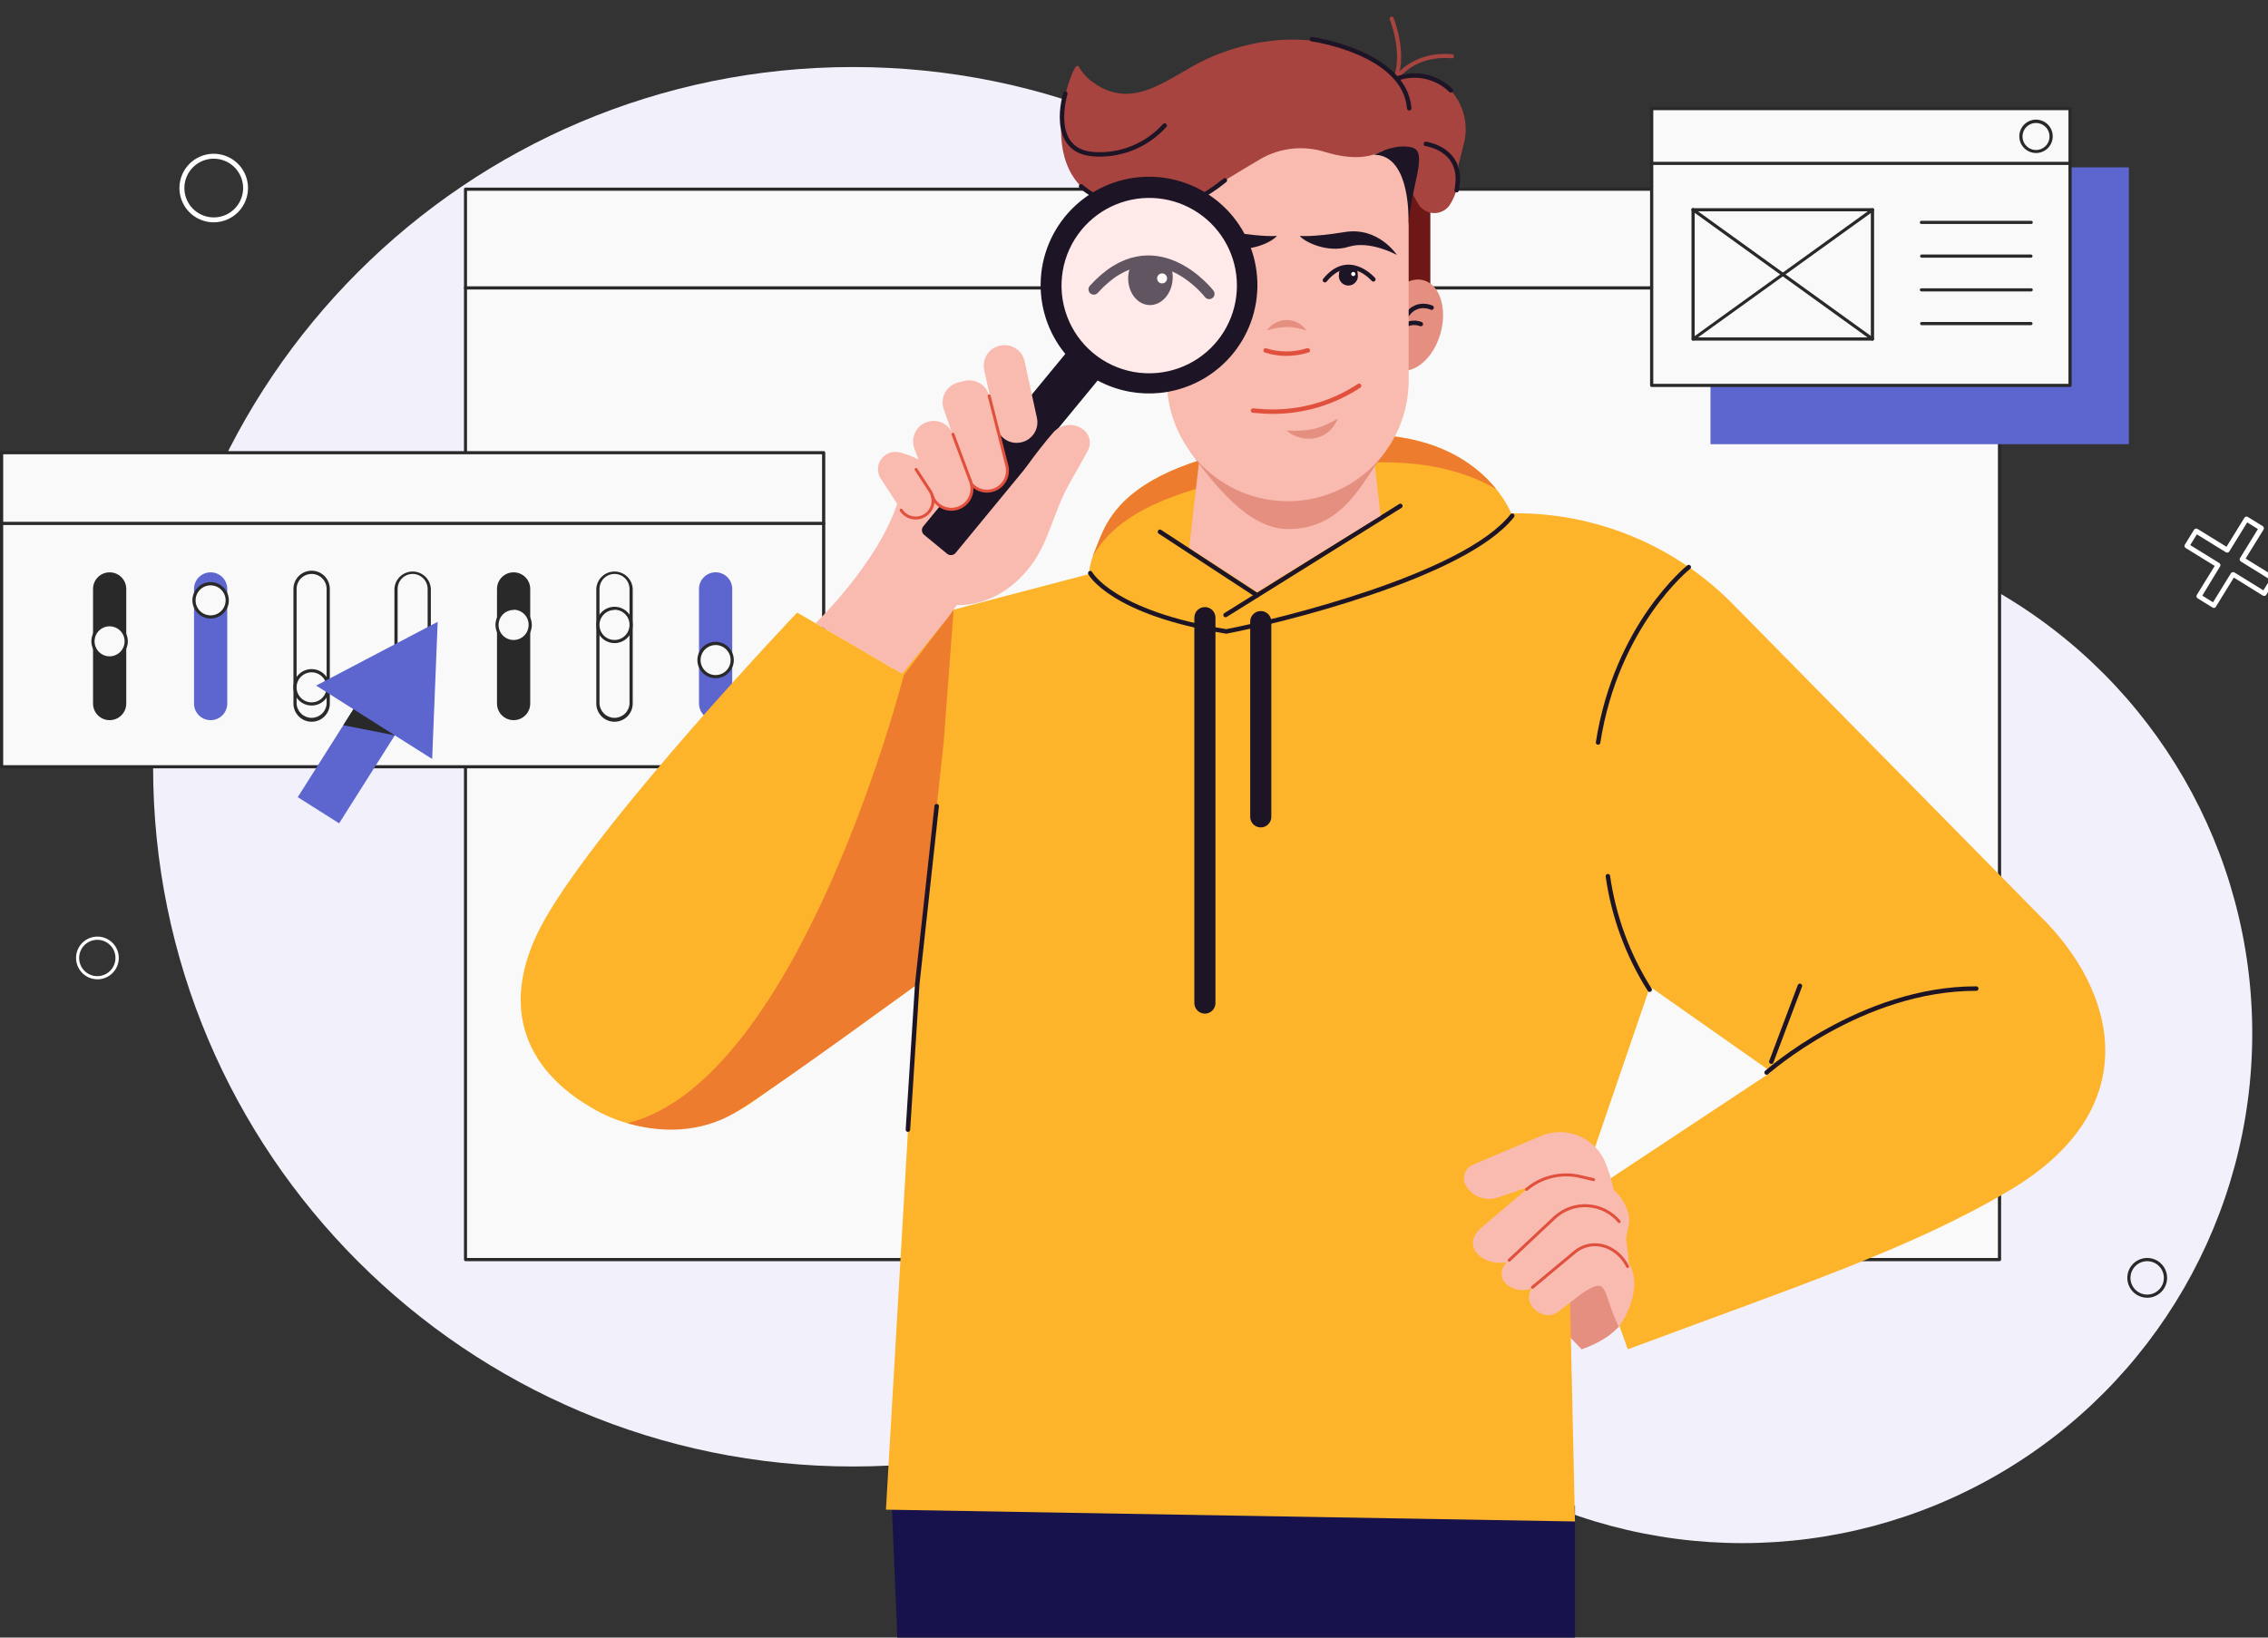 <svg width="576" height="416" viewBox="0 0 576 416" fill="none" xmlns="http://www.w3.org/2000/svg">
<rect x="0" y="0" width="576" height="416" fill="#333333" stroke="none"/>
<g clip-path="url(#clip0_17055_1866)">
<circle cx="442.5" cy="262.5" r="129.5" fill="#F2F1FB"/>
<path d="M228 418.5L226.5 382.5H400V418.5H228Z" fill="#17124B"/>
<path d="M94.106 259.785C94.726 255.962 92.13 252.36 88.307 251.739C84.485 251.119 80.883 253.715 80.262 257.538C79.641 261.36 82.237 264.962 86.06 265.583C89.883 266.203 93.485 263.607 94.106 259.785Z" fill="#F9F9F9"/>
<path d="M562.248 154.433C562.134 154.434 562.022 154.401 561.926 154.339L558.128 151.998C558.057 151.957 557.995 151.902 557.947 151.836C557.898 151.769 557.865 151.694 557.848 151.613C557.809 151.45 557.835 151.279 557.92 151.135L562.467 143.758L555.091 139.212C554.95 139.125 554.85 138.987 554.811 138.828C554.772 138.668 554.798 138.499 554.882 138.358L557.223 134.561C557.266 134.49 557.322 134.429 557.389 134.38C557.456 134.331 557.531 134.296 557.612 134.276C557.692 134.257 557.775 134.254 557.857 134.267C557.938 134.28 558.017 134.309 558.087 134.353L565.463 138.899L570.01 131.523C570.098 131.382 570.238 131.281 570.399 131.243C570.561 131.204 570.731 131.23 570.874 131.315L574.661 133.656C574.731 133.698 574.792 133.754 574.84 133.82C574.888 133.886 574.923 133.961 574.942 134.041C574.98 134.204 574.954 134.375 574.869 134.519L570.322 141.896L577.699 146.442C577.839 146.53 577.94 146.67 577.979 146.832C578.018 146.993 577.992 147.163 577.907 147.306L575.566 151.093C575.525 151.164 575.47 151.226 575.403 151.275C575.337 151.323 575.261 151.357 575.181 151.374C575.018 151.413 574.846 151.387 574.702 151.301L567.326 146.723L562.779 154.1C562.729 154.198 562.653 154.28 562.559 154.339C562.466 154.398 562.359 154.43 562.248 154.433ZM559.315 151.311L562.04 152.997L566.587 145.62C566.675 145.48 566.815 145.379 566.976 145.34C567.138 145.301 567.308 145.327 567.451 145.412L574.827 149.959L576.513 147.233L569.105 142.634C568.963 142.544 568.863 142.402 568.824 142.239C568.786 142.08 568.812 141.911 568.897 141.771L573.443 134.394L570.717 132.709L566.171 140.085C566.083 140.226 565.943 140.327 565.782 140.366C565.62 140.405 565.45 140.379 565.307 140.294L557.931 135.747L556.245 138.473L563.622 143.019C563.763 143.108 563.863 143.247 563.902 143.409C563.941 143.57 563.915 143.74 563.83 143.883L559.315 151.311Z" fill="white"/>
<path d="M216.635 372.534C314.805 372.534 394.389 292.951 394.389 194.78C394.389 96.609 314.805 17.025 216.635 17.025C118.464 17.025 38.88 96.609 38.88 194.78C38.88 292.951 118.464 372.534 216.635 372.534Z" fill="#F2F1FB"/>
<path d="M507.814 48.061H118.243V319.972H507.814V48.061Z" fill="#F9F9F9"/>
<path d="M507.814 320.378H118.243C118.135 320.378 118.032 320.335 117.956 320.259C117.88 320.183 117.837 320.08 117.837 319.972V48.061C117.836 48.007 117.845 47.954 117.865 47.904C117.885 47.854 117.915 47.809 117.953 47.771C117.991 47.733 118.036 47.703 118.086 47.683C118.136 47.663 118.189 47.654 118.243 47.655H507.814C507.922 47.655 508.025 47.698 508.101 47.774C508.177 47.85 508.22 47.953 508.22 48.061V319.972C508.217 320.079 508.174 320.181 508.098 320.256C508.023 320.332 507.921 320.375 507.814 320.378ZM118.607 319.566H507.409V48.467H118.607V319.566Z" fill="#292929"/>
<path d="M507.814 73.541H118.243C118.189 73.542 118.136 73.533 118.086 73.513C118.036 73.493 117.991 73.463 117.953 73.425C117.915 73.387 117.885 73.342 117.865 73.292C117.845 73.242 117.836 73.189 117.837 73.135C117.837 73.028 117.88 72.924 117.956 72.848C118.032 72.772 118.135 72.729 118.243 72.729H507.814C507.921 72.732 508.023 72.776 508.098 72.851C508.174 72.927 508.217 73.028 508.22 73.135C508.22 73.243 508.177 73.346 508.101 73.422C508.025 73.498 507.922 73.541 507.814 73.541Z" fill="#292929"/>
<path d="M540.67 42.515H434.413V112.837H540.67V42.515Z" fill="#5D65CF"/>
<path d="M525.73 27.575H419.473V97.897H525.73V27.575Z" fill="#F9F9F9"/>
<path d="M525.73 98.302H419.473C419.365 98.302 419.262 98.26 419.186 98.183C419.11 98.107 419.067 98.004 419.067 97.897V27.575C419.07 27.468 419.113 27.367 419.189 27.291C419.265 27.216 419.366 27.172 419.473 27.169H525.73C525.838 27.169 525.941 27.212 526.017 27.288C526.093 27.364 526.136 27.468 526.136 27.575V97.897C526.137 97.95 526.128 98.004 526.108 98.053C526.088 98.103 526.058 98.149 526.02 98.187C525.982 98.225 525.937 98.254 525.887 98.274C525.837 98.294 525.784 98.304 525.73 98.302ZM419.879 97.501H525.324V27.981H419.879V97.501Z" fill="#292929"/>
<path d="M525.73 41.902H419.473C419.415 41.911 419.355 41.908 419.299 41.892C419.242 41.876 419.19 41.848 419.145 41.81C419.1 41.772 419.064 41.725 419.04 41.672C419.015 41.618 419.002 41.56 419.002 41.501C419.002 41.443 419.015 41.385 419.04 41.331C419.064 41.278 419.1 41.23 419.145 41.192C419.19 41.154 419.242 41.126 419.299 41.111C419.355 41.095 419.415 41.091 419.473 41.101H525.73C525.788 41.091 525.847 41.095 525.904 41.111C525.961 41.126 526.013 41.154 526.058 41.192C526.103 41.23 526.138 41.278 526.163 41.331C526.188 41.385 526.201 41.443 526.201 41.501C526.201 41.56 526.188 41.618 526.163 41.672C526.138 41.725 526.103 41.772 526.058 41.81C526.013 41.848 525.961 41.876 525.904 41.892C525.847 41.908 525.788 41.911 525.73 41.902Z" fill="#292929"/>
<path d="M517.074 38.468C519.195 38.468 520.913 36.749 520.913 34.629C520.913 32.508 519.195 30.79 517.074 30.79C514.954 30.79 513.235 32.508 513.235 34.629C513.235 36.749 514.954 38.468 517.074 38.468Z" fill="#F9F9F9"/>
<path d="M517.084 38.873C516.245 38.873 515.424 38.624 514.726 38.158C514.028 37.692 513.484 37.029 513.163 36.253C512.841 35.477 512.757 34.624 512.921 33.8C513.085 32.977 513.489 32.221 514.083 31.627C514.676 31.033 515.433 30.629 516.256 30.465C517.08 30.302 517.933 30.386 518.709 30.707C519.484 31.028 520.147 31.572 520.614 32.27C521.08 32.968 521.329 33.789 521.329 34.629C521.329 35.754 520.882 36.834 520.086 37.63C519.29 38.426 518.21 38.873 517.084 38.873ZM517.084 31.237C516.405 31.237 515.742 31.438 515.177 31.816C514.612 32.193 514.172 32.729 513.912 33.356C513.653 33.984 513.584 34.674 513.717 35.34C513.849 36.006 514.176 36.618 514.657 37.098C515.137 37.578 515.749 37.905 516.415 38.038C517.081 38.17 517.771 38.102 518.398 37.842C519.026 37.582 519.562 37.142 519.939 36.578C520.316 36.013 520.518 35.349 520.518 34.67C520.518 33.76 520.156 32.886 519.512 32.242C518.868 31.599 517.995 31.237 517.084 31.237Z" fill="#292929"/>
<path d="M475.551 53.284H429.992V86.129H475.551V53.284Z" fill="#F9F9F9"/>
<path d="M475.551 86.525H429.992C429.938 86.526 429.885 86.517 429.835 86.497C429.785 86.477 429.739 86.447 429.702 86.409C429.664 86.371 429.634 86.326 429.614 86.276C429.594 86.226 429.584 86.173 429.586 86.119V53.284C429.584 53.23 429.594 53.177 429.614 53.127C429.634 53.077 429.664 53.032 429.702 52.993C429.739 52.956 429.785 52.926 429.835 52.906C429.885 52.886 429.938 52.877 429.992 52.878H475.551C475.659 52.878 475.762 52.921 475.838 52.997C475.914 53.073 475.957 53.176 475.957 53.284V86.119C475.957 86.172 475.946 86.225 475.926 86.274C475.906 86.323 475.876 86.368 475.838 86.406C475.8 86.444 475.756 86.474 475.706 86.494C475.657 86.514 475.604 86.525 475.551 86.525ZM430.397 85.713H475.135V53.689H430.397V85.713Z" fill="#292929"/>
<path d="M429.992 53.284L475.551 86.119L429.992 53.284Z" fill="#F9F9F9"/>
<path d="M475.551 86.524C475.466 86.526 475.382 86.501 475.312 86.452L429.752 53.606C429.702 53.578 429.658 53.541 429.623 53.495C429.588 53.449 429.564 53.396 429.551 53.34C429.538 53.284 429.537 53.226 429.548 53.17C429.56 53.114 429.583 53.06 429.616 53.014C429.649 52.967 429.692 52.928 429.742 52.899C429.792 52.87 429.847 52.852 429.904 52.846C429.961 52.84 430.019 52.846 430.074 52.864C430.128 52.882 430.178 52.911 430.221 52.95L475.78 85.796C475.824 85.826 475.861 85.865 475.89 85.91C475.918 85.954 475.938 86.005 475.946 86.057C475.955 86.11 475.953 86.163 475.941 86.215C475.928 86.267 475.905 86.315 475.874 86.358C475.839 86.411 475.79 86.454 475.734 86.483C475.678 86.512 475.615 86.526 475.551 86.524Z" fill="#292929"/>
<path d="M475.551 53.284L429.992 86.119L475.551 53.284Z" fill="#F9F9F9"/>
<path d="M429.992 86.525C429.934 86.523 429.877 86.51 429.825 86.485C429.773 86.459 429.727 86.424 429.69 86.379C429.629 86.292 429.604 86.184 429.621 86.079C429.639 85.974 429.697 85.88 429.783 85.817L475.343 52.972C475.43 52.91 475.538 52.886 475.643 52.903C475.748 52.921 475.842 52.979 475.905 53.065C475.937 53.108 475.959 53.157 475.972 53.208C475.984 53.26 475.986 53.314 475.978 53.366C475.969 53.419 475.95 53.469 475.921 53.514C475.892 53.558 475.855 53.597 475.811 53.627L430.22 86.452C430.155 86.502 430.074 86.528 429.992 86.525Z" fill="#292929"/>
<path d="M515.794 56.894H488.047C487.988 56.903 487.929 56.9 487.873 56.884C487.816 56.868 487.763 56.84 487.719 56.802C487.674 56.764 487.638 56.717 487.613 56.663C487.589 56.61 487.576 56.552 487.576 56.493C487.576 56.435 487.589 56.377 487.613 56.323C487.638 56.27 487.674 56.222 487.719 56.184C487.763 56.146 487.816 56.118 487.873 56.102C487.929 56.087 487.988 56.083 488.047 56.093H515.794C515.852 56.083 515.912 56.087 515.968 56.102C516.025 56.118 516.077 56.146 516.122 56.184C516.167 56.222 516.203 56.27 516.227 56.323C516.252 56.377 516.265 56.435 516.265 56.493C516.265 56.552 516.252 56.61 516.227 56.663C516.203 56.717 516.167 56.764 516.122 56.802C516.077 56.84 516.025 56.868 515.968 56.884C515.912 56.9 515.852 56.903 515.794 56.894Z" fill="#292929"/>
<path d="M515.795 65.467H488.047C487.939 65.467 487.836 65.424 487.76 65.348C487.684 65.272 487.641 65.169 487.641 65.061C487.64 65.008 487.649 64.954 487.669 64.905C487.689 64.855 487.719 64.809 487.757 64.771C487.795 64.733 487.84 64.704 487.89 64.684C487.94 64.664 487.993 64.654 488.047 64.656H515.795C515.848 64.654 515.902 64.664 515.952 64.684C516.001 64.704 516.047 64.733 516.085 64.771C516.123 64.809 516.152 64.855 516.172 64.905C516.192 64.954 516.202 65.008 516.2 65.061C516.2 65.169 516.158 65.272 516.081 65.348C516.005 65.424 515.902 65.467 515.795 65.467Z" fill="#292929"/>
<path d="M515.794 74.03H488.046C487.988 74.039 487.929 74.036 487.872 74.02C487.816 74.004 487.763 73.976 487.719 73.938C487.674 73.9 487.638 73.853 487.613 73.799C487.589 73.746 487.576 73.688 487.576 73.629C487.576 73.571 487.589 73.513 487.613 73.459C487.638 73.406 487.674 73.359 487.719 73.32C487.763 73.282 487.816 73.254 487.872 73.239C487.929 73.223 487.988 73.219 488.046 73.229H515.794C515.852 73.219 515.912 73.223 515.968 73.239C516.025 73.254 516.077 73.282 516.122 73.32C516.167 73.359 516.203 73.406 516.227 73.459C516.252 73.513 516.265 73.571 516.265 73.629C516.265 73.688 516.252 73.746 516.227 73.799C516.203 73.853 516.167 73.9 516.122 73.938C516.077 73.976 516.025 74.004 515.968 74.02C515.912 74.036 515.852 74.039 515.794 74.03Z" fill="#292929"/>
<path d="M515.795 82.603H488.047C487.939 82.603 487.836 82.561 487.76 82.484C487.684 82.408 487.641 82.305 487.641 82.198C487.64 82.144 487.649 82.09 487.669 82.04C487.689 81.991 487.719 81.945 487.757 81.907C487.795 81.869 487.84 81.84 487.89 81.82C487.94 81.8 487.993 81.79 488.047 81.792H515.795C515.848 81.79 515.902 81.8 515.952 81.82C516.001 81.84 516.047 81.869 516.085 81.907C516.123 81.945 516.152 81.991 516.172 82.04C516.192 82.09 516.202 82.144 516.2 82.198C516.2 82.305 516.158 82.408 516.081 82.484C516.005 82.561 515.902 82.603 515.795 82.603Z" fill="#292929"/>
<path d="M209.185 115.001H0.406V194.779H209.185V115.001Z" fill="#F9F9F9"/>
<path d="M209.185 195.185H0.406C0.298 195.185 0.195 195.143 0.119 195.067C0.043 194.99 0 194.887 0 194.78V115.001C-0.001 114.947 0.008 114.894 0.028 114.844C0.048 114.794 0.078 114.749 0.116 114.711C0.154 114.673 0.199 114.643 0.249 114.623C0.299 114.603 0.352 114.594 0.406 114.595H209.185C209.293 114.595 209.396 114.638 209.472 114.714C209.548 114.79 209.591 114.893 209.591 115.001V194.78C209.588 194.886 209.545 194.988 209.469 195.064C209.394 195.139 209.292 195.183 209.185 195.185ZM0.812 194.374H208.779V115.407H0.812V194.374Z" fill="#292929"/>
<path d="M209.185 133.374H0.406C0.352 133.376 0.299 133.366 0.249 133.346C0.199 133.326 0.154 133.296 0.116 133.258C0.078 133.22 0.048 133.175 0.028 133.125C0.008 133.075 -0.001 133.022 0 132.968C0 132.861 0.043 132.757 0.119 132.681C0.195 132.605 0.298 132.563 0.406 132.563H209.185C209.292 132.565 209.394 132.609 209.469 132.684C209.545 132.76 209.588 132.862 209.591 132.968C209.591 133.076 209.548 133.179 209.472 133.255C209.396 133.331 209.293 133.374 209.185 133.374Z" fill="#292929"/>
<path d="M27.852 145.392H27.842C25.515 145.392 23.628 147.278 23.628 149.605V178.726C23.628 181.054 25.515 182.94 27.842 182.94H27.852C30.179 182.94 32.066 181.054 32.066 178.726V149.605C32.066 147.278 30.179 145.392 27.852 145.392Z" fill="#292929"/>
<path d="M53.498 145.392H53.488C51.161 145.392 49.274 147.278 49.274 149.605V178.726C49.274 181.054 51.161 182.94 53.488 182.94H53.498C55.825 182.94 57.712 181.054 57.712 178.726V149.605C57.712 147.278 55.825 145.392 53.498 145.392Z" fill="#5D65CF"/>
<path d="M79.155 145.392H79.144C76.817 145.392 74.93 147.278 74.93 149.605V178.726C74.93 181.054 76.817 182.94 79.144 182.94H79.155C81.482 182.94 83.368 181.054 83.368 178.726V149.605C83.368 147.278 81.482 145.392 79.155 145.392Z" fill="#F9F9F9"/>
<path d="M79.144 183.345C77.919 183.345 76.744 182.859 75.878 181.992C75.011 181.126 74.525 179.951 74.525 178.726V149.594C74.525 148.369 75.011 147.194 75.878 146.328C76.744 145.462 77.919 144.975 79.144 144.975C80.369 144.975 81.544 145.462 82.411 146.328C83.277 147.194 83.764 148.369 83.764 149.594V178.726C83.764 179.951 83.277 181.126 82.411 181.992C81.544 182.859 80.369 183.345 79.144 183.345ZM79.144 145.797C78.133 145.797 77.164 146.198 76.448 146.912C75.732 147.625 75.329 148.594 75.326 149.605V178.736C75.377 179.713 75.801 180.633 76.51 181.307C77.22 181.98 78.161 182.355 79.139 182.355C80.117 182.355 81.058 181.98 81.768 181.307C82.477 180.633 82.901 179.713 82.952 178.736V149.605C82.952 148.595 82.551 147.626 81.837 146.912C81.123 146.198 80.154 145.797 79.144 145.797Z" fill="#292929"/>
<path d="M104.801 145.392H104.79C102.463 145.392 100.577 147.278 100.577 149.605V178.726C100.577 181.054 102.463 182.94 104.79 182.94H104.801C107.128 182.94 109.014 181.054 109.014 178.726V149.605C109.014 147.278 107.128 145.392 104.801 145.392Z" fill="#F9F9F9"/>
<path d="M104.79 183.345C103.565 183.345 102.39 182.859 101.524 181.992C100.658 181.126 100.171 179.951 100.171 178.726V149.594C100.227 148.406 100.739 147.285 101.6 146.463C102.461 145.642 103.606 145.184 104.796 145.184C105.985 145.184 107.13 145.642 107.991 146.463C108.852 147.285 109.364 148.406 109.42 149.594V178.726C109.417 179.952 108.928 181.127 108.06 181.993C107.192 182.859 106.016 183.345 104.79 183.345ZM104.79 145.797C103.78 145.797 102.812 146.198 102.098 146.912C101.384 147.626 100.982 148.595 100.982 149.605V178.736C101.033 179.713 101.457 180.633 102.167 181.307C102.876 181.98 103.817 182.355 104.796 182.355C105.774 182.355 106.715 181.98 107.424 181.307C108.134 180.633 108.558 179.713 108.609 178.736V149.605C108.606 148.594 108.202 147.625 107.487 146.912C106.771 146.198 105.801 145.797 104.79 145.797Z" fill="#292929"/>
<path d="M130.447 145.392H130.437C128.109 145.392 126.223 147.278 126.223 149.605V178.726C126.223 181.054 128.109 182.94 130.437 182.94H130.447C132.774 182.94 134.661 181.054 134.661 178.726V149.605C134.661 147.278 132.774 145.392 130.447 145.392Z" fill="#292929"/>
<path d="M156.062 182.94C155.507 182.947 154.955 182.842 154.441 182.633C153.927 182.424 153.459 182.114 153.067 181.721C152.674 181.328 152.364 180.861 152.155 180.347C151.945 179.832 151.841 179.281 151.848 178.726V149.595C151.848 148.477 152.292 147.405 153.082 146.615C153.873 145.825 154.944 145.381 156.062 145.381C157.18 145.381 158.253 145.824 159.045 146.614C159.837 147.404 160.283 148.476 160.286 149.595V178.726C160.286 179.28 160.177 179.829 159.964 180.341C159.752 180.853 159.44 181.318 159.048 181.709C158.656 182.101 158.19 182.411 157.678 182.622C157.165 182.833 156.616 182.941 156.062 182.94Z" fill="#F9F9F9"/>
<path d="M156.062 183.345C154.837 183.345 153.662 182.859 152.795 181.992C151.929 181.126 151.442 179.951 151.442 178.726V149.594C151.499 148.406 152.011 147.285 152.872 146.463C153.733 145.642 154.877 145.184 156.067 145.184C157.257 145.184 158.401 145.642 159.262 146.463C160.123 147.285 160.635 148.406 160.692 149.594V178.726C160.689 179.952 160.2 181.127 159.332 181.993C158.464 182.859 157.288 183.345 156.062 183.345ZM156.062 145.797C155.052 145.797 154.083 146.198 153.369 146.912C152.655 147.626 152.254 148.595 152.254 149.605V178.736C152.305 179.713 152.729 180.633 153.438 181.307C154.148 181.98 155.089 182.355 156.067 182.355C157.045 182.355 157.986 181.98 158.696 181.307C159.405 180.633 159.829 179.713 159.88 178.736V149.605C159.877 148.594 159.474 147.625 158.758 146.912C158.042 146.198 157.073 145.797 156.062 145.797Z" fill="#292929"/>
<path d="M181.75 182.94C181.195 182.941 180.646 182.833 180.134 182.622C179.621 182.411 179.156 182.101 178.763 181.709C178.371 181.318 178.06 180.853 177.847 180.341C177.635 179.829 177.525 179.28 177.525 178.726V149.595C177.528 148.476 177.974 147.404 178.766 146.614C179.558 145.824 180.631 145.381 181.75 145.381C182.303 145.381 182.851 145.49 183.362 145.702C183.873 145.913 184.338 146.224 184.729 146.615C185.12 147.006 185.431 147.471 185.642 147.982C185.854 148.493 185.963 149.041 185.963 149.595V178.726C185.97 179.281 185.866 179.832 185.657 180.347C185.447 180.861 185.137 181.328 184.745 181.721C184.352 182.114 183.885 182.424 183.37 182.633C182.856 182.842 182.305 182.947 181.75 182.94Z" fill="#5D65CF"/>
<path d="M27.842 167.125C30.169 167.125 32.056 165.239 32.056 162.911C32.056 160.584 30.169 158.698 27.842 158.698C25.515 158.698 23.628 160.584 23.628 162.911C23.628 165.239 25.515 167.125 27.842 167.125Z" fill="#F9F9F9"/>
<path d="M27.841 167.531C26.925 167.533 26.029 167.263 25.267 166.756C24.504 166.249 23.909 165.526 23.557 164.68C23.205 163.835 23.111 162.903 23.289 162.005C23.466 161.106 23.907 160.28 24.554 159.631C25.201 158.983 26.026 158.541 26.924 158.361C27.822 158.182 28.754 158.273 29.601 158.623C30.447 158.973 31.171 159.566 31.68 160.328C32.189 161.09 32.461 161.985 32.461 162.901C32.461 164.127 31.975 165.304 31.109 166.171C30.243 167.039 29.068 167.528 27.841 167.531ZM27.841 159.093C27.085 159.091 26.346 159.314 25.716 159.733C25.087 160.151 24.596 160.748 24.305 161.446C24.015 162.144 23.939 162.912 24.086 163.654C24.233 164.396 24.597 165.077 25.131 165.612C25.666 166.146 26.347 166.51 27.089 166.657C27.83 166.804 28.599 166.728 29.297 166.437C29.995 166.147 30.591 165.656 31.01 165.027C31.429 164.397 31.651 163.657 31.649 162.901C31.644 161.894 31.241 160.93 30.527 160.219C29.814 159.507 28.849 159.107 27.841 159.104V159.093Z" fill="#292929"/>
<path d="M53.488 156.732C55.815 156.732 57.701 154.845 57.701 152.518C57.701 150.191 55.815 148.304 53.488 148.304C51.16 148.304 49.274 150.191 49.274 152.518C49.274 154.845 51.16 156.732 53.488 156.732Z" fill="#F9F9F9"/>
<path d="M53.488 157.127C52.572 157.127 51.676 156.856 50.915 156.346C50.153 155.837 49.56 155.114 49.21 154.267C48.859 153.42 48.769 152.489 48.948 151.59C49.127 150.692 49.569 149.867 50.218 149.22C50.867 148.573 51.692 148.133 52.591 147.955C53.49 147.778 54.421 147.871 55.267 148.223C56.113 148.575 56.835 149.17 57.343 149.933C57.85 150.696 58.12 151.592 58.118 152.508C58.118 153.115 57.998 153.717 57.765 154.278C57.532 154.839 57.191 155.349 56.761 155.778C56.331 156.207 55.821 156.547 55.259 156.779C54.697 157.01 54.096 157.129 53.488 157.127ZM53.488 148.69C52.733 148.69 51.995 148.914 51.367 149.333C50.739 149.753 50.249 150.349 49.96 151.047C49.671 151.744 49.596 152.512 49.743 153.253C49.89 153.994 50.254 154.674 50.788 155.208C51.322 155.742 52.002 156.106 52.743 156.253C53.484 156.4 54.252 156.325 54.949 156.036C55.647 155.747 56.243 155.257 56.663 154.629C57.082 154.001 57.306 153.263 57.306 152.508C57.304 151.497 56.9 150.529 56.184 149.815C55.468 149.101 54.499 148.7 53.488 148.7V148.69Z" fill="#292929"/>
<path d="M79.144 178.82C81.471 178.82 83.358 176.933 83.358 174.606C83.358 172.279 81.471 170.393 79.144 170.393C76.817 170.393 74.93 172.279 74.93 174.606C74.93 176.933 76.817 178.82 79.144 178.82Z" fill="#F9F9F9"/>
<path d="M79.144 179.225C78.228 179.227 77.331 178.957 76.568 178.449C75.805 177.942 75.21 177.219 74.858 176.372C74.507 175.526 74.414 174.594 74.592 173.695C74.771 172.796 75.212 171.97 75.86 171.322C76.508 170.674 77.334 170.233 78.233 170.054C79.132 169.876 80.064 169.968 80.91 170.32C81.757 170.672 82.48 171.267 82.988 172.03C83.496 172.793 83.766 173.689 83.764 174.606C83.764 175.831 83.277 177.006 82.411 177.872C81.544 178.739 80.369 179.225 79.144 179.225ZM79.144 170.788C78.389 170.786 77.649 171.008 77.02 171.426C76.391 171.844 75.9 172.44 75.609 173.138C75.319 173.835 75.241 174.603 75.388 175.344C75.534 176.086 75.897 176.767 76.43 177.302C76.964 177.837 77.644 178.202 78.385 178.35C79.126 178.498 79.894 178.423 80.593 178.135C81.291 177.846 81.888 177.357 82.308 176.728C82.728 176.1 82.952 175.362 82.952 174.606C82.949 173.596 82.548 172.628 81.834 171.913C81.121 171.198 80.154 170.793 79.144 170.788Z" fill="#292929"/>
<path d="M105.061 178.82C107.388 178.82 109.274 176.933 109.274 174.606C109.274 172.279 107.388 170.393 105.061 170.393C102.734 170.393 100.847 172.279 100.847 174.606C100.847 176.933 102.734 178.82 105.061 178.82Z" fill="#F9F9F9"/>
<path d="M105.082 179.225C104.165 179.227 103.268 178.957 102.506 178.449C101.743 177.942 101.148 177.219 100.796 176.372C100.444 175.526 100.352 174.594 100.53 173.695C100.708 172.796 101.149 171.97 101.797 171.322C102.446 170.674 103.271 170.233 104.171 170.054C105.07 169.876 106.001 169.968 106.848 170.32C107.694 170.672 108.417 171.267 108.925 172.03C109.433 172.793 109.703 173.689 109.701 174.606C109.698 175.83 109.211 177.004 108.345 177.869C107.479 178.735 106.306 179.223 105.082 179.225ZM105.082 170.788C104.326 170.786 103.587 171.008 102.957 171.426C102.328 171.844 101.837 172.44 101.547 173.138C101.256 173.835 101.179 174.603 101.325 175.344C101.471 176.086 101.834 176.767 102.368 177.302C102.901 177.837 103.582 178.202 104.322 178.35C105.063 178.498 105.832 178.423 106.53 178.135C107.228 177.846 107.825 177.357 108.245 176.728C108.665 176.1 108.89 175.362 108.89 174.606C108.887 173.596 108.485 172.628 107.772 171.913C107.059 171.198 106.092 170.793 105.082 170.788Z" fill="#292929"/>
<path d="M130.447 162.912C132.774 162.912 134.661 161.025 134.661 158.698C134.661 156.371 132.774 154.484 130.447 154.484C128.12 154.484 126.233 156.371 126.233 158.698C126.233 161.025 128.12 162.912 130.447 162.912Z" fill="#F9F9F9"/>
<path d="M130.447 163.37C129.533 163.37 128.64 163.099 127.88 162.591C127.121 162.084 126.529 161.362 126.179 160.518C125.829 159.674 125.738 158.745 125.916 157.849C126.094 156.953 126.534 156.13 127.18 155.484C127.826 154.838 128.65 154.398 129.546 154.22C130.442 154.042 131.371 154.133 132.215 154.483C133.059 154.832 133.78 155.424 134.288 156.184C134.795 156.944 135.066 157.837 135.066 158.75C135.066 159.976 134.58 161.151 133.713 162.017C132.847 162.883 131.672 163.37 130.447 163.37ZM130.447 154.943C129.691 154.941 128.951 155.163 128.322 155.582C127.692 156.001 127.201 156.597 126.911 157.295C126.621 157.993 126.544 158.762 126.691 159.503C126.838 160.245 127.202 160.926 127.737 161.461C128.271 161.995 128.952 162.359 129.694 162.506C130.436 162.653 131.204 162.577 131.902 162.287C132.601 161.996 133.197 161.505 133.616 160.876C134.034 160.246 134.257 159.507 134.255 158.75C134.26 158.246 134.166 157.746 133.977 157.279C133.788 156.812 133.509 156.386 133.155 156.027C132.801 155.668 132.379 155.383 131.915 155.188C131.45 154.993 130.951 154.892 130.447 154.891V154.943Z" fill="#292929"/>
<path d="M156.093 162.912C158.42 162.912 160.307 161.025 160.307 158.698C160.307 156.371 158.42 154.484 156.093 154.484C153.766 154.484 151.879 156.371 151.879 158.698C151.879 161.025 153.766 162.912 156.093 162.912Z" fill="#F9F9F9"/>
<path d="M156.061 163.37C155.148 163.368 154.256 163.095 153.498 162.586C152.74 162.077 152.149 161.355 151.801 160.511C151.453 159.667 151.363 158.738 151.542 157.843C151.722 156.948 152.163 156.125 152.809 155.48C153.456 154.835 154.279 154.396 155.174 154.219C156.07 154.042 156.999 154.134 157.842 154.484C158.686 154.834 159.406 155.426 159.914 156.185C160.421 156.945 160.691 157.837 160.691 158.75C160.691 159.358 160.571 159.96 160.339 160.521C160.106 161.082 159.765 161.591 159.335 162.021C158.905 162.45 158.394 162.79 157.832 163.021C157.271 163.253 156.669 163.371 156.061 163.37ZM156.061 154.943C155.306 154.943 154.567 155.167 153.939 155.587C153.311 156.007 152.822 156.604 152.533 157.302C152.244 158 152.169 158.769 152.317 159.51C152.465 160.251 152.83 160.931 153.365 161.465C153.9 161.998 154.582 162.361 155.323 162.507C156.064 162.653 156.832 162.576 157.53 162.286C158.227 161.995 158.823 161.504 159.241 160.875C159.66 160.245 159.882 159.506 159.88 158.75C159.887 158.245 159.793 157.744 159.604 157.275C159.415 156.806 159.135 156.38 158.779 156.02C158.424 155.661 158.001 155.376 157.534 155.182C157.067 154.988 156.567 154.889 156.061 154.891V154.943Z" fill="#292929"/>
<path d="M185.908 168.356C186.281 166.059 184.721 163.894 182.424 163.521C180.127 163.149 177.963 164.708 177.59 167.006C177.217 169.303 178.777 171.467 181.074 171.84C183.371 172.213 185.535 170.653 185.908 168.356Z" fill="#F9F9F9"/>
<path d="M181.75 172.296C180.833 172.298 179.937 172.029 179.175 171.521C178.412 171.014 177.817 170.291 177.465 169.445C177.113 168.6 177.02 167.668 177.197 166.77C177.374 165.871 177.815 165.045 178.462 164.396C179.109 163.748 179.934 163.306 180.832 163.126C181.73 162.947 182.662 163.038 183.509 163.388C184.355 163.738 185.079 164.332 185.588 165.093C186.097 165.855 186.369 166.75 186.369 167.666C186.366 168.892 185.879 170.066 185.014 170.934C184.148 171.801 182.975 172.291 181.75 172.296ZM181.75 163.859C180.993 163.856 180.254 164.079 179.624 164.498C178.995 164.916 178.504 165.513 178.213 166.211C177.923 166.909 177.847 167.678 177.994 168.419C178.141 169.161 178.505 169.842 179.039 170.377C179.574 170.911 180.255 171.275 180.997 171.422C181.738 171.569 182.507 171.493 183.205 171.203C183.903 170.912 184.5 170.421 184.918 169.792C185.337 169.162 185.56 168.423 185.557 167.666C185.555 166.657 185.153 165.69 184.439 164.977C183.726 164.263 182.759 163.861 181.75 163.859Z" fill="#292929"/>
<path d="M104.789 179.652L94.282 173.005L75.62 202.503L86.127 209.15L104.789 179.652Z" fill="#5D65CF"/>
<path d="M87.187 184.23L100.275 186.8L104.79 179.652L94.282 173.004L87.187 184.23Z" fill="#292929"/>
<path d="M111.158 157.96L80.289 174.159L109.753 192.803L111.158 157.96Z" fill="#5D65CF"/>
<path d="M54.278 56.478C52.556 56.478 50.873 55.967 49.44 55.01C48.008 54.053 46.892 52.693 46.233 51.102C45.574 49.511 45.401 47.76 45.737 46.071C46.074 44.381 46.903 42.83 48.121 41.612C49.339 40.394 50.89 39.565 52.58 39.228C54.269 38.892 56.02 39.065 57.611 39.724C59.202 40.383 60.562 41.499 61.519 42.931C62.476 44.364 62.987 46.047 62.987 47.77C62.984 50.078 62.066 52.292 60.433 53.924C58.8 55.557 56.587 56.475 54.278 56.478ZM54.278 40.31C52.803 40.312 51.362 40.751 50.137 41.572C48.911 42.393 47.957 43.559 47.394 44.922C46.831 46.285 46.685 47.785 46.974 49.231C47.263 50.678 47.974 52.006 49.018 53.048C50.061 54.09 51.391 54.8 52.837 55.087C54.284 55.374 55.783 55.225 57.146 54.66C58.508 54.096 59.673 53.139 60.492 51.913C61.311 50.686 61.749 49.244 61.749 47.77C61.746 45.79 60.958 43.893 59.557 42.494C58.156 41.095 56.258 40.31 54.278 40.31Z" fill="white"/>
<path d="M545.311 329.669C544.31 329.667 543.333 329.368 542.502 328.811C541.672 328.253 541.025 327.461 540.645 326.536C540.264 325.61 540.167 324.593 540.365 323.612C540.563 322.632 541.047 321.732 541.757 321.026C542.467 320.321 543.37 319.842 544.352 319.65C545.333 319.458 546.35 319.562 547.273 319.948C548.196 320.334 548.984 320.986 549.536 321.82C550.089 322.654 550.382 323.633 550.378 324.634C550.372 325.973 549.836 327.255 548.886 328.199C547.936 329.143 546.65 329.672 545.311 329.669ZM545.311 320.378C544.471 320.378 543.65 320.628 542.952 321.094C542.253 321.561 541.709 322.225 541.388 323.001C541.067 323.777 540.984 324.631 541.148 325.455C541.313 326.279 541.718 327.035 542.313 327.628C542.908 328.222 543.665 328.625 544.489 328.788C545.313 328.95 546.167 328.865 546.943 328.542C547.718 328.219 548.38 327.673 548.846 326.974C549.311 326.275 549.558 325.453 549.556 324.613C549.553 323.489 549.105 322.412 548.309 321.618C547.513 320.824 546.435 320.378 545.311 320.378Z" fill="#292929"/>
<path d="M24.72 248.777C23.647 248.773 22.598 248.45 21.708 247.851C20.817 247.251 20.124 246.401 19.717 245.407C19.309 244.414 19.205 243.322 19.418 242.27C19.631 241.217 20.151 240.252 20.912 239.495C21.673 238.738 22.642 238.223 23.696 238.017C24.749 237.81 25.84 237.92 26.831 238.333C27.822 238.747 28.669 239.444 29.263 240.338C29.858 241.232 30.174 242.283 30.172 243.356C30.171 244.07 30.029 244.777 29.754 245.436C29.479 246.095 29.077 246.694 28.57 247.197C28.064 247.701 27.463 248.099 26.803 248.37C26.142 248.642 25.434 248.78 24.72 248.777ZM24.72 238.737C23.806 238.735 22.912 239.004 22.151 239.51C21.39 240.017 20.796 240.737 20.445 241.581C20.094 242.425 20.001 243.354 20.178 244.251C20.355 245.148 20.794 245.972 21.44 246.619C22.085 247.266 22.909 247.707 23.805 247.886C24.701 248.065 25.631 247.974 26.475 247.625C27.32 247.276 28.042 246.684 28.55 245.924C29.058 245.164 29.329 244.27 29.329 243.356C29.329 242.133 28.844 240.96 27.98 240.094C27.116 239.228 25.944 238.74 24.72 238.737Z" fill="white"/>
<path d="M384.057 131.013C384.057 131.013 376.025 107.801 340.631 110.652C284.334 115.178 281.327 132.157 278.06 139.95C267.136 166.304 319.406 155.223 319.406 155.223L384.057 131.013Z" fill="#FDB42B"/>
<path d="M344.782 117.685C361.376 116.489 372.561 119.891 379.979 124.24C374.663 117.633 363.228 108.831 340.631 110.652C284.334 115.178 281.327 132.157 278.06 139.95C277.842 140.47 277.665 140.99 277.499 141.459C282.191 132.969 294.343 121.316 344.782 117.685Z" fill="#ED7C2F"/>
<path d="M406.978 319.275L396.189 331.292L398.55 339.48L401.672 342.768C401.672 342.768 413.043 339.199 413.376 331.916C413.605 327.755 406.978 319.275 406.978 319.275Z" fill="#E58F80"/>
<path d="M349.058 134.352L375.214 131.012C387.027 129.5 399.031 130.739 410.286 134.634C421.541 138.529 431.743 144.973 440.094 153.465L517.948 232.536C537.591 251.607 545.373 281.56 510.499 302.306C485.758 317.028 457.438 326.37 413.407 342.767L399.997 305.313L449.874 272.311L419.046 250.66L398.311 311.201L399.997 386.5L225 383.5L233.229 241.931L213.055 184.021L240.814 155.233L302.031 139.149L349.058 134.352Z" fill="#FDB42B"/>
<path d="M409.849 302.379C409.372 300.013 408.675 297.697 407.768 295.461C407.154 293.916 406.238 292.51 405.074 291.325C403.909 290.139 402.52 289.198 400.987 288.557C399.454 287.915 397.808 287.586 396.146 287.589C394.484 287.592 392.84 287.926 391.309 288.573L374.101 295.856C373.598 296.068 373.147 296.387 372.779 296.79C372.412 297.194 372.136 297.672 371.972 298.193C371.808 298.713 371.759 299.264 371.828 299.805C371.897 300.346 372.084 300.866 372.374 301.329C373.195 302.653 374.444 303.657 375.914 304.176C377.384 304.694 378.987 304.695 380.458 304.179L392.36 300.132L409.849 302.379Z" fill="#F9BBAF"/>
<path d="M412.086 318.859L413.585 311.576C413.81 310.548 413.81 309.483 413.585 308.455C413.065 306.313 411.961 304.357 410.396 302.805C408.831 301.253 406.867 300.165 404.72 299.663L401.339 298.872C398.964 298.313 396.491 298.318 394.119 298.887C391.747 299.456 389.541 300.574 387.678 302.15L376.317 311.784C370.834 316.445 376.4 321.564 382.331 320.721C382.925 320.639 383.513 320.513 384.089 320.346C389.229 318.827 398.301 311.17 398.301 311.17L412.086 318.859Z" fill="#F9BBAF"/>
<path d="M413.74 323.447C413.74 323.447 413.74 313.22 411.223 310.307C410.235 309.137 409.022 308.178 407.654 307.489C406.287 306.8 404.795 306.395 403.267 306.298C401.739 306.2 400.207 306.413 398.764 306.924C397.32 307.434 395.995 308.231 394.867 309.266L382.434 320.992C382.071 321.344 381.787 321.771 381.602 322.242C381.418 322.713 381.336 323.219 381.362 323.724C381.389 324.23 381.523 324.724 381.757 325.173C381.99 325.623 382.317 326.017 382.715 326.329C383.746 327.164 385.012 327.655 386.336 327.734C387.87 327.816 389.38 327.323 390.57 326.35L399.497 319.14L413.74 323.447Z" fill="#F9BBAF"/>
<path d="M413.907 321.179C411.056 315.519 404.678 314.042 400.506 317.517L389.384 326.787C388.718 327.479 388.331 328.392 388.296 329.352C388.262 330.312 388.582 331.251 389.197 331.989C389.928 332.927 390.937 333.612 392.079 333.945C392.689 334.114 393.329 334.144 393.952 334.032C394.575 333.92 395.165 333.67 395.679 333.3L401.162 329.024C408.861 323.645 406.582 327.713 411.139 337.055C411.139 337.118 417.579 328.462 413.907 321.179Z" fill="#F9BBAF"/>
<path d="M202.443 155.608C202.443 155.608 152.649 208.014 138.135 233.951C126.993 253.854 131.706 271.406 151.786 282.268C157.948 285.592 164.919 287.122 171.908 286.684C178.896 286.246 185.622 283.859 191.321 279.792L242.884 243.023L229.588 171.495C229.588 171.495 224.614 168.384 202.443 155.608Z" fill="#FDB42B"/>
<path d="M320.197 210.188C319.845 210.189 319.496 210.121 319.17 209.987C318.845 209.853 318.549 209.657 318.299 209.408C318.05 209.16 317.852 208.864 317.717 208.539C317.582 208.214 317.513 207.866 317.513 207.514V157.897C317.513 157.545 317.582 157.196 317.717 156.871C317.852 156.546 318.05 156.251 318.299 156.002C318.549 155.754 318.845 155.557 319.17 155.423C319.496 155.289 319.845 155.221 320.197 155.223C320.906 155.223 321.586 155.504 322.087 156.006C322.589 156.507 322.871 157.187 322.871 157.897V207.493C322.873 207.846 322.806 208.196 322.673 208.523C322.54 208.849 322.343 209.147 322.095 209.397C321.846 209.648 321.551 209.846 321.225 209.982C320.899 210.118 320.55 210.188 320.197 210.188Z" fill="#1D1526"/>
<path d="M306.006 257.496C305.294 257.493 304.613 257.209 304.111 256.706C303.608 256.204 303.324 255.523 303.321 254.811V156.898C303.321 156.186 303.604 155.504 304.107 155C304.611 154.497 305.294 154.214 306.006 154.214C306.717 154.214 307.4 154.497 307.904 155C308.407 155.504 308.69 156.186 308.69 156.898V254.811C308.687 255.523 308.403 256.204 307.901 256.706C307.398 257.209 306.717 257.493 306.006 257.496Z" fill="#1D1526"/>
<path d="M229.536 171.496C229.536 171.496 203.296 274.382 159.37 285.317C169.93 288.438 179.773 286.981 187.295 282.268C199.135 274.85 232.948 250.015 232.948 250.015L239.659 188.631L242.197 154.859L229.536 171.496Z" fill="#ED7C2F"/>
<path d="M411.223 310.307C410.235 309.137 409.022 308.178 407.655 307.489C406.287 306.8 404.795 306.395 403.267 306.298C401.739 306.2 400.207 306.413 398.764 306.924C397.32 307.434 395.995 308.231 394.867 309.266L383.277 320.149" stroke="#E0503D" stroke-width="0.75" stroke-linecap="round" stroke-linejoin="round"/>
<path d="M413.355 321.731C410.494 316.071 404.117 314.583 399.955 318.058L389.197 327.016" stroke="#E0503D" stroke-width="0.75" stroke-linecap="round" stroke-linejoin="round"/>
<path d="M404.72 299.663L401.339 298.872C398.964 298.313 396.491 298.318 394.119 298.887C391.747 299.456 389.541 300.574 387.678 302.15" stroke="#E0503D" stroke-width="0.75" stroke-linecap="round" stroke-linejoin="round"/>
<path d="M237.89 204.788L232.948 250.036L230.586 286.96" stroke="#1D1526" stroke-width="1.14" stroke-linecap="round" stroke-linejoin="round"/>
<path d="M276.885 145.599C276.885 145.599 282.253 155.67 311.447 160.404C324.369 157.928 371.895 146.432 384.057 131.013" stroke="#1D1526" stroke-width="1.14" stroke-linecap="round" stroke-linejoin="round"/>
<path d="M294.593 135.091L319.261 151.228" stroke="#1D1526" stroke-width="1.14" stroke-linecap="round" stroke-linejoin="round"/>
<path d="M355.644 128.526L311.249 156.232" stroke="#1D1526" stroke-width="1.14" stroke-linecap="round" stroke-linejoin="round"/>
<path d="M428.889 144.06C428.889 144.06 410.557 158.625 405.864 188.61" stroke="#1D1526" stroke-width="1.14" stroke-linecap="round" stroke-linejoin="round"/>
<path d="M408.351 222.579C409.804 232.833 413.421 242.66 418.963 251.409" stroke="#1D1526" stroke-width="1.14" stroke-linecap="round" stroke-linejoin="round"/>
<path d="M448.667 272.457C448.667 272.457 472.596 251.087 501.905 251.129" stroke="#1D1526" stroke-width="1.14" stroke-linecap="round" stroke-linejoin="round"/>
<path d="M457.115 250.442L449.863 269.7" stroke="#1D1526" stroke-width="1.14" stroke-linecap="round" stroke-linejoin="round"/>
<path d="M289.11 81.853H296.434V39.176H289.11V81.853Z" fill="#6D1816"/>
<path d="M355.935 81.853H363.26V39.176H355.935V81.853Z" fill="#6D1816"/>
<path d="M350.816 80.459C349.027 86.702 350.931 92.819 355.082 93.985C359.233 95.15 364.04 91.019 365.829 84.725C367.619 78.43 365.715 72.365 361.564 71.2C357.413 70.034 352.606 74.165 350.816 80.459Z" fill="#E58F80"/>
<path d="M363.582 78.149C363.582 78.149 357.475 75.246 355.623 84.485" stroke="#1D1526" stroke-width="1.13" stroke-linecap="round" stroke-linejoin="round"/>
<path d="M355.883 83.362C356.521 82.727 357.329 82.29 358.21 82.106C359.091 81.921 360.007 81.996 360.846 82.321" stroke="#1D1526" stroke-width="1.13" stroke-linecap="round" stroke-linejoin="round"/>
<path d="M301.865 80.459C303.654 86.702 301.74 92.819 297.599 93.985C293.458 95.15 288.631 91.019 286.841 84.725C285.052 78.43 286.956 72.365 291.107 71.2C295.258 70.034 300.075 74.165 301.865 80.459Z" fill="#E58F80"/>
<path d="M289.089 78.149C289.089 78.149 295.206 75.246 297.048 84.485" stroke="#1D1526" stroke-width="1.13" stroke-linecap="round" stroke-linejoin="round"/>
<path d="M296.788 83.362C296.15 82.727 295.342 82.29 294.461 82.106C293.58 81.921 292.664 81.996 291.825 82.321" stroke="#1D1526" stroke-width="1.13" stroke-linecap="round" stroke-linejoin="round"/>
<path d="M345.75 88.689L350.629 131.012L319.261 150.385L302.011 139.138L307.816 88.689H345.75Z" fill="#F9BBAF"/>
<path d="M351.357 83.976V115.344C345.77 122.627 341.172 134.405 327.064 134.405C316.826 134.405 307.764 122.325 302.198 114.637V83.976H351.357Z" fill="#E58F80"/>
<path d="M327.053 127.33C335.194 127.33 343.002 124.096 348.76 118.341C354.517 112.585 357.753 104.779 357.756 96.638V41.298C357.756 39.987 357.235 38.73 356.308 37.804C355.382 36.877 354.125 36.356 352.814 36.356H301.293C299.982 36.356 298.725 36.877 297.798 37.804C296.871 38.73 296.351 39.987 296.351 41.298V96.638C296.354 104.779 299.59 112.585 305.347 118.341C311.105 124.096 318.912 127.33 327.053 127.33Z" fill="#F9BBAF"/>
<path d="M354.78 19.679C354.78 19.679 359.036 13.436 368.743 14.29" stroke="#A8443F" stroke-width="1.04" stroke-linecap="round" stroke-linejoin="round"/>
<path d="M353.428 4.728C353.428 4.728 356.799 12.968 354.562 19.502" stroke="#A8443F" stroke-width="1.04" stroke-linecap="round" stroke-linejoin="round"/>
<path d="M353.553 40.445C354.084 41.267 356.32 44.94 356.32 44.94L360.128 51.703C360.52 52.402 361.082 52.991 361.762 53.415C362.442 53.839 363.218 54.085 364.019 54.128C364.819 54.172 365.618 54.012 366.34 53.665C367.062 53.317 367.685 52.792 368.15 52.139C370.082 49.122 370.875 45.514 370.387 41.964L371.802 36.377C373.685 28.907 369.388 20.927 361.907 19.096C360.18 18.831 358.418 18.873 356.705 19.221L340.288 23.83L342.015 37.199C342.015 37.199 350.536 35.774 353.553 40.445Z" fill="#A8443F"/>
<path d="M349.079 39.311C357.402 39.519 357.797 52.576 357.756 57.175C358.224 47.541 362.864 38.583 358.651 37.469C354.676 36.429 350.14 38.728 349.1 39.207L349.079 39.311Z" fill="#1D1526"/>
<path d="M347.248 14.383C337.457 9.441 323.568 7.86 307.962 14.321C297.693 18.576 288.6 28.782 277.665 20.969C276.156 19.933 274.904 18.567 274.003 16.974C273.972 16.915 273.928 16.864 273.875 16.825C273.822 16.785 273.76 16.759 273.695 16.747C273.63 16.735 273.563 16.738 273.499 16.755C273.435 16.773 273.376 16.805 273.326 16.849C271.485 18.326 259.52 51.661 289.911 53.159C300.502 53.679 306.713 48.186 320.083 40.414C322.57 38.972 325.333 38.071 328.193 37.768C331.052 37.465 333.943 37.767 336.677 38.656C351.097 42.974 355.405 35.118 357.621 30.853C359.982 26.192 356.164 18.888 347.248 14.383Z" fill="#A8443F"/>
<path d="M270.559 23.799C270.559 23.799 266.096 38.271 277.634 39.166C281.015 39.42 284.41 38.896 287.558 37.634C290.705 36.371 293.521 34.404 295.789 31.883" stroke="#1D1526" stroke-width="1.13" stroke-linecap="round" stroke-linejoin="round"/>
<path d="M274.554 47.333C274.554 47.333 290.889 62.304 311.083 45.803" stroke="#1D1526" stroke-width="1.13" stroke-linecap="round" stroke-linejoin="round"/>
<path d="M333.192 9.951C333.192 9.951 356.736 13.28 357.901 27.513" stroke="#1D1526" stroke-width="1.13" stroke-linecap="round" stroke-linejoin="round"/>
<path d="M354.78 19.959C357.114 19.123 359.637 18.962 362.059 19.493C364.48 20.025 366.703 21.229 368.472 22.966" stroke="#1D1526" stroke-width="1.13" stroke-linecap="round" stroke-linejoin="round"/>
<path d="M362.126 36.554C362.126 36.554 372.145 37.876 369.929 48.321" stroke="#1D1526" stroke-width="1.13" stroke-linecap="round" stroke-linejoin="round"/>
<path d="M318.23 104.295L319.781 104.42C328.618 105.203 337.463 103.005 344.906 98.178L345.177 98.001" stroke="#E0503D" stroke-width="1.13" stroke-linecap="round" stroke-linejoin="round"/>
<path d="M339.778 106.335C335.189 108.894 332.932 109.612 326.783 109.383C329.81 112.171 336.927 113.004 339.778 106.335Z" fill="#E58F80"/>
<path d="M324.286 59.911C324.286 59.911 321.404 60.327 312.841 58.944C304.279 57.56 299.628 64.77 299.628 64.77C299.628 64.77 306.422 60.983 311.895 62.689C317.367 64.395 323.318 61.326 324.286 59.911Z" fill="#1D1526"/>
<path d="M330.112 59.911C330.112 59.911 332.994 60.327 341.557 58.944C350.119 57.56 354.77 64.77 354.77 64.77C354.77 64.77 347.976 60.983 342.503 62.689C337.031 64.395 331.08 61.326 330.112 59.911Z" fill="#1D1526"/>
<path d="M321.425 89.022C324.873 90.124 328.578 90.124 332.026 89.022H332.141" stroke="#E0503D" stroke-width="1.13" stroke-linecap="round" stroke-linejoin="round"/>
<path d="M331.776 83.913C327.989 82.873 326.221 82.696 321.789 83.913C322.346 83.104 323.092 82.442 323.962 81.986C324.832 81.529 325.8 81.29 326.782 81.29C327.765 81.29 328.733 81.529 329.603 81.986C330.473 82.442 331.219 83.104 331.776 83.913Z" fill="#E58F80"/>
<path d="M314.34 69.618C314.405 69.968 314.393 70.329 314.304 70.673C314.214 71.018 314.05 71.339 313.823 71.613C313.595 71.888 313.31 72.108 312.988 72.26C312.665 72.411 312.313 72.49 311.957 72.49C311.601 72.49 311.249 72.411 310.926 72.26C310.604 72.108 310.319 71.888 310.091 71.613C309.864 71.339 309.7 71.018 309.61 70.673C309.521 70.329 309.509 69.968 309.574 69.618C309.61 69.265 309.68 68.917 309.783 68.578C310.146 68.383 310.526 68.22 310.917 68.089C311.845 67.786 312.831 67.697 313.799 67.829C314.147 68.361 314.335 68.982 314.34 69.618Z" fill="#1D1526"/>
<path d="M318.147 70.971C318.147 70.971 312.3 63.979 305.819 71.179" stroke="#1D1526" stroke-width="1.13" stroke-linecap="round" stroke-linejoin="round"/>
<path d="M313.008 70.139C313.301 70.139 313.538 69.901 313.538 69.608C313.538 69.315 313.301 69.078 313.008 69.078C312.715 69.078 312.477 69.315 312.477 69.608C312.477 69.901 312.715 70.139 313.008 70.139Z" fill="white"/>
<path d="M344.813 69.618C344.888 69.971 344.882 70.336 344.798 70.686C344.713 71.037 344.551 71.364 344.324 71.645C344.097 71.925 343.81 72.151 343.484 72.306C343.158 72.461 342.802 72.541 342.441 72.541C342.081 72.541 341.724 72.461 341.399 72.306C341.073 72.151 340.786 71.925 340.559 71.645C340.332 71.364 340.17 71.037 340.085 70.686C340 70.336 339.995 69.971 340.069 69.618C340.066 69.354 340.102 69.091 340.173 68.837C340.583 68.587 341.015 68.374 341.463 68.203C342.356 67.852 343.316 67.706 344.272 67.776C344.631 68.323 344.819 68.964 344.813 69.618Z" fill="#1D1526"/>
<path d="M348.788 70.97C348.788 70.97 342.545 63.687 336.49 71.178" stroke="#1D1526" stroke-width="1.13" stroke-linecap="round" stroke-linejoin="round"/>
<path d="M343.69 70.139C343.983 70.139 344.22 69.901 344.22 69.608C344.22 69.315 343.983 69.078 343.69 69.078C343.397 69.078 343.159 69.315 343.159 69.608C343.159 69.901 343.397 70.139 343.69 70.139Z" fill="white"/>
<path d="M228.391 114.918C228.391 114.918 233.146 115.958 235.206 118.237C237.266 120.515 226.966 122.648 226.966 122.648L228.391 114.918Z" fill="#F9BBAF"/>
<path d="M207.125 158.313C207.125 158.313 226.289 139.94 229.119 123.044C230.493 114.845 247.503 107.781 247.503 107.781L264.004 107.458L262.184 126.883L240.543 157.127L229.099 171.163L207.125 158.313Z" fill="#F9BBAF"/>
<path d="M316.66 74.112C317.518 60.423 307.118 48.63 293.429 47.772C279.74 46.913 267.947 57.313 267.088 71.002C266.229 84.691 276.63 96.484 290.319 97.343C304.008 98.202 315.801 87.801 316.66 74.112Z" fill="#FFEAE9"/>
<path d="M270.97 89.398L234.489 133.7C233.949 134.356 234.043 135.327 234.699 135.867L240.53 140.669C241.187 141.209 242.157 141.115 242.698 140.459L279.178 96.157C279.719 95.501 279.625 94.53 278.968 93.99L273.138 89.188C272.481 88.647 271.511 88.742 270.97 89.398Z" fill="#1D1526"/>
<path d="M286.945 99.519C280.082 98.286 273.943 94.494 269.767 88.91C265.591 83.326 263.69 76.365 264.447 69.434C265.205 62.502 268.564 56.116 273.848 51.565C279.131 47.015 285.944 44.638 292.911 44.916C299.878 45.194 306.481 48.106 311.385 53.063C316.289 58.02 319.129 64.653 319.332 71.623C319.534 78.593 317.085 85.38 312.477 90.614C307.87 95.848 301.448 99.138 294.509 99.821C291.986 100.065 289.441 99.964 286.945 99.519ZM274.668 58.392C272.202 61.389 270.561 64.978 269.908 68.804C269.256 72.63 269.613 76.56 270.946 80.205C272.279 83.85 274.541 87.084 277.507 89.587C280.474 92.089 284.043 93.774 287.861 94.473C289.893 94.838 291.965 94.922 294.02 94.723C297.665 94.368 301.167 93.12 304.215 91.089C307.263 89.058 309.763 86.307 311.494 83.079C313.225 79.851 314.133 76.246 314.138 72.583C314.143 68.92 313.245 65.313 311.523 62.08C309.801 58.848 307.309 56.089 304.267 54.05C301.224 52.01 297.726 50.752 294.081 50.388C290.437 50.023 286.759 50.562 283.373 51.959C279.986 53.355 276.997 55.564 274.668 58.392Z" fill="#1D1526"/>
<path d="M253.09 108.374L249.969 94.037C249.816 93.364 249.799 92.667 249.919 91.987C250.038 91.307 250.291 90.657 250.664 90.076C251.037 89.495 251.522 88.994 252.09 88.603C252.658 88.211 253.299 87.936 253.975 87.794C254.647 87.642 255.344 87.624 256.023 87.743C256.702 87.861 257.351 88.114 257.932 88.486C258.513 88.857 259.014 89.341 259.407 89.908C259.799 90.475 260.074 91.115 260.217 91.79L263.339 106.127C263.491 106.8 263.509 107.497 263.389 108.177C263.27 108.857 263.016 109.506 262.644 110.087C262.271 110.668 261.786 111.169 261.218 111.561C260.649 111.953 260.009 112.227 259.333 112.369C258.66 112.522 257.964 112.54 257.285 112.421C256.605 112.302 255.956 112.05 255.376 111.678C254.795 111.306 254.293 110.823 253.901 110.255C253.509 109.688 253.233 109.049 253.09 108.374Z" fill="#F9BBAF"/>
<path d="M245.693 121.243L239.69 103.952C239.448 103.268 239.352 102.541 239.408 101.817C239.464 101.094 239.67 100.39 240.014 99.751C240.358 99.112 240.832 98.553 241.405 98.108C241.978 97.663 242.638 97.343 243.342 97.168L244.871 96.783C245.536 96.612 246.228 96.574 246.908 96.671C247.587 96.768 248.241 96.999 248.831 97.35C249.421 97.701 249.936 98.165 250.345 98.716C250.755 99.267 251.051 99.894 251.218 100.56L255.702 118.247C255.875 118.912 255.914 119.606 255.818 120.286C255.721 120.967 255.491 121.622 255.14 122.213C254.788 122.804 254.324 123.32 253.772 123.73C253.22 124.141 252.592 124.438 251.925 124.604C250.654 124.934 249.305 124.771 248.149 124.147C246.993 123.524 246.116 122.487 245.693 121.243Z" fill="#F9BBAF"/>
<path d="M236.725 125.998L232.231 113.971C231.988 113.329 231.874 112.644 231.897 111.958C231.92 111.271 232.079 110.596 232.365 109.971C232.65 109.346 233.056 108.784 233.56 108.317C234.064 107.85 234.655 107.487 235.3 107.25C235.946 107.009 236.633 106.898 237.322 106.924C238.011 106.951 238.688 107.114 239.313 107.404C239.939 107.695 240.5 108.107 240.965 108.616C241.43 109.125 241.789 109.722 242.021 110.371L246.515 122.388C246.984 123.676 246.925 125.096 246.353 126.341C245.78 127.586 244.739 128.554 243.457 129.036C242.815 129.282 242.132 129.398 241.446 129.377C240.759 129.357 240.084 129.202 239.458 128.919C238.832 128.637 238.269 128.233 237.8 127.732C237.331 127.231 236.965 126.641 236.725 125.998Z" fill="#F9BBAF"/>
<path d="M228.891 129.587L223.689 121.597C223.053 120.616 222.834 119.423 223.077 118.28C223.321 117.136 224.009 116.137 224.989 115.5C225.97 114.865 227.163 114.645 228.307 114.889C229.45 115.133 230.449 115.821 231.086 116.801L236.288 124.791C236.923 125.772 237.143 126.965 236.899 128.109C236.655 129.252 235.968 130.251 234.987 130.888C234.006 131.523 232.813 131.743 231.67 131.499C230.527 131.255 229.527 130.568 228.891 129.587Z" fill="#F9BBAF"/>
<path d="M232.646 119.246L236.257 124.791C236.892 125.772 237.112 126.965 236.868 128.109C236.624 129.252 235.936 130.251 234.956 130.888V130.888C233.975 131.523 232.782 131.743 231.639 131.499C230.496 131.255 229.496 130.568 228.859 129.587" stroke="#E0503D" stroke-width="0.75" stroke-linecap="round" stroke-linejoin="round"/>
<path d="M231.315 162.61L242.759 153.662C242.759 153.662 253.319 154.911 261.83 143.664C266.626 137.317 267.521 129.733 272.099 121.93C273.576 119.412 275.147 116.572 276.26 114.491C276.742 113.629 276.901 112.625 276.711 111.657C276.52 110.689 275.992 109.82 275.22 109.205C274.095 108.289 272.658 107.847 271.213 107.974C269.767 108.1 268.428 108.784 267.479 109.882C263.651 114.283 256.878 123.189 255.4 127.818C254.62 130.263 247.462 136.599 242.572 140.907C229.65 152.351 224.646 154.713 224.646 154.713L231.315 162.61Z" fill="#F9BBAF"/>
<g opacity="0.7">
<path d="M297.818 70.898C297.61 74.716 294.905 77.66 291.815 77.494C288.725 77.328 286.321 74.092 286.529 70.263C286.551 69.637 286.66 69.018 286.852 68.422C287.865 67.876 288.927 67.426 290.025 67.079C292.197 66.37 294.5 66.153 296.767 66.445C297.552 67.792 297.918 69.342 297.818 70.898Z" fill="#1D1526"/>
<path d="M307.098 74.643C307.098 74.643 293.146 56.519 277.79 73.499" stroke="#1D1526" stroke-width="2.7" stroke-linecap="round" stroke-linejoin="round"/>
<path d="M295.133 71.99C295.834 71.99 296.403 71.422 296.403 70.721C296.403 70.019 295.834 69.451 295.133 69.451C294.432 69.451 293.864 70.019 293.864 70.721C293.864 71.422 294.432 71.99 295.133 71.99Z" fill="white"/>
</g>
<path d="M242.02 110.308L246.515 122.325C246.756 122.966 246.869 123.649 246.846 124.334C246.823 125.019 246.664 125.692 246.38 126.316C246.096 126.94 245.691 127.501 245.189 127.968C244.688 128.434 244.099 128.797 243.456 129.036V129.036C242.814 129.279 242.13 129.392 241.444 129.37C240.758 129.348 240.083 129.19 239.459 128.906C238.834 128.621 238.272 128.216 237.804 127.713C237.337 127.211 236.973 126.62 236.735 125.977" stroke="#E0503D" stroke-width="0.75" stroke-linecap="round" stroke-linejoin="round"/>
<path d="M251.218 100.56L255.702 118.247C255.875 118.912 255.914 119.606 255.818 120.286C255.721 120.967 255.491 121.622 255.14 122.213C254.788 122.804 254.324 123.32 253.772 123.73C253.22 124.141 252.592 124.438 251.925 124.604C251.023 124.836 250.074 124.821 249.179 124.561C248.284 124.301 247.476 123.806 246.838 123.126" stroke="#E0503D" stroke-width="0.75" stroke-linecap="round" stroke-linejoin="round"/>
</g>
<defs>
<clipPath id="clip0_17055_1866">
<rect width="576" height="416" fill="white"/>
</clipPath>
</defs>
</svg>
